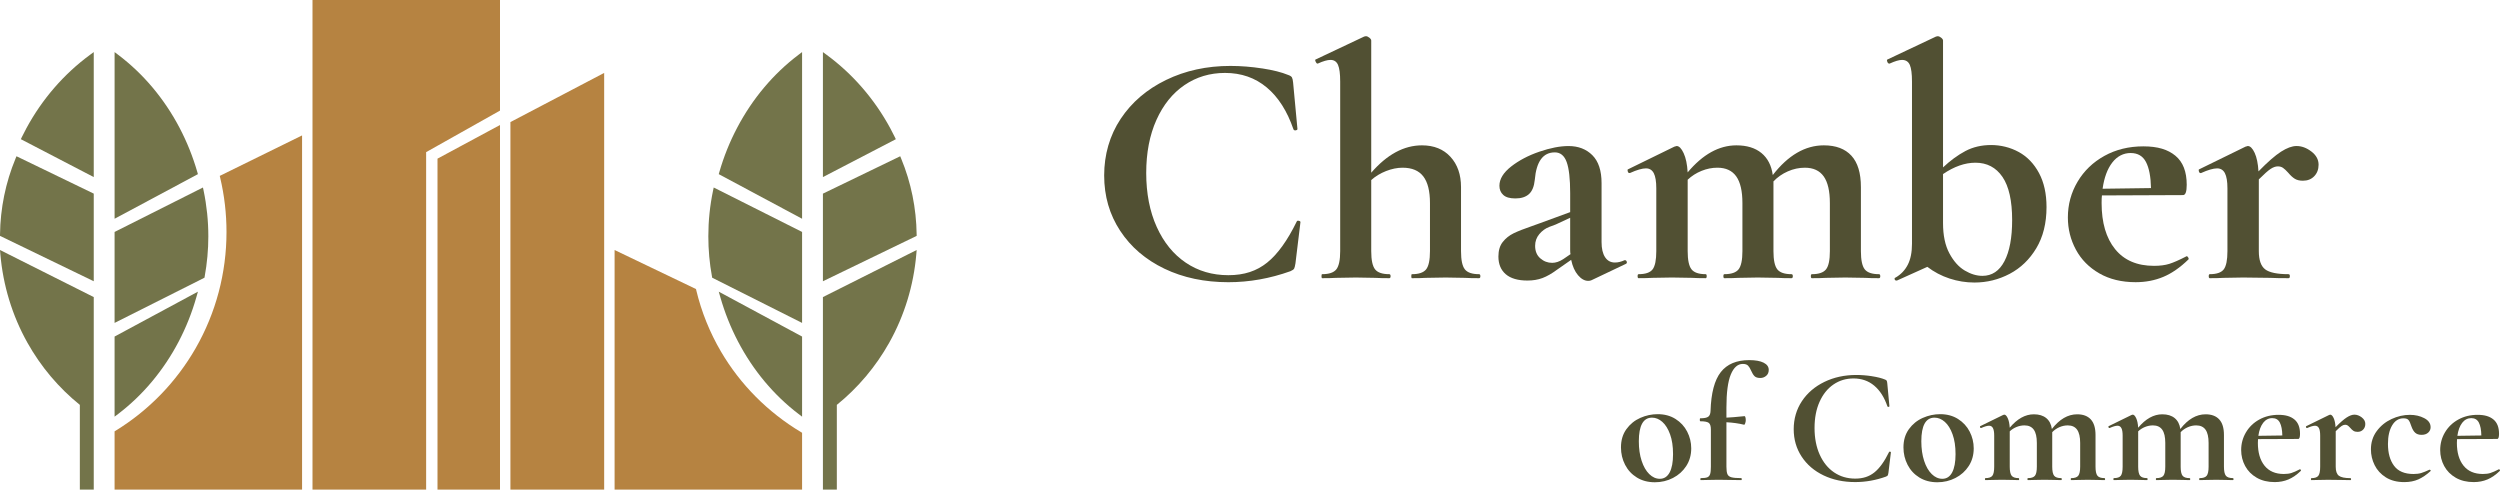<svg width="240" height="47" viewBox="0 0 240 47" fill="none" xmlns="http://www.w3.org/2000/svg">
<path d="M121.174 6.568C122.21 6.728 123.038 6.936 123.657 7.193C123.85 7.257 123.972 7.337 124.026 7.433C124.079 7.529 124.117 7.695 124.139 7.93L124.555 12.384C124.555 12.448 124.501 12.491 124.395 12.512C124.288 12.534 124.213 12.502 124.171 12.416C123.572 10.665 122.717 9.324 121.607 8.395C120.495 7.465 119.16 7.001 117.6 7.001C116.147 7.001 114.85 7.392 113.707 8.171C112.563 8.95 111.667 10.067 111.015 11.519C110.363 12.972 110.037 14.67 110.037 16.614C110.037 18.557 110.374 20.304 111.047 21.788C111.719 23.274 112.649 24.416 113.835 25.217C115.021 26.018 116.383 26.418 117.921 26.418C119.459 26.418 120.634 26.017 121.638 25.217C122.642 24.416 123.593 23.097 124.49 21.26C124.511 21.196 124.575 21.175 124.682 21.196C124.789 21.217 124.843 21.26 124.843 21.324L124.362 25.297C124.319 25.553 124.276 25.72 124.234 25.794C124.191 25.869 124.074 25.949 123.882 26.035C121.916 26.739 119.929 27.092 117.921 27.092C115.635 27.092 113.589 26.659 111.784 25.795C109.979 24.929 108.563 23.718 107.538 22.158C106.512 20.599 106 18.826 106 16.839C106 14.853 106.529 13 107.586 11.408C108.644 9.817 110.096 8.573 111.944 7.675C113.792 6.778 115.848 6.329 118.113 6.329C119.117 6.329 120.137 6.41 121.173 6.57L121.174 6.568Z" fill="#515033"/>
<path d="M142.116 26.514C142.116 26.642 142.073 26.706 141.988 26.706C141.432 26.706 140.984 26.696 140.642 26.674L138.784 26.642L136.861 26.674C136.541 26.696 136.103 26.706 135.547 26.706C135.504 26.706 135.483 26.642 135.483 26.514C135.483 26.386 135.504 26.322 135.547 26.322C136.209 26.322 136.663 26.167 136.909 25.857C137.154 25.548 137.277 24.966 137.277 24.111V19.497C137.277 18.343 137.064 17.489 136.637 16.933C136.209 16.378 135.547 16.1 134.65 16.1C134.138 16.1 133.609 16.207 133.064 16.42C132.52 16.634 132.044 16.922 131.638 17.285V24.11C131.638 24.964 131.761 25.547 132.007 25.857C132.252 26.166 132.707 26.321 133.369 26.321C133.454 26.321 133.497 26.385 133.497 26.514C133.497 26.642 133.454 26.706 133.369 26.706C132.813 26.706 132.365 26.695 132.023 26.674L130.164 26.642L128.242 26.674C127.921 26.695 127.483 26.706 126.928 26.706C126.884 26.706 126.863 26.642 126.863 26.514C126.863 26.385 126.884 26.321 126.928 26.321C127.59 26.321 128.043 26.166 128.289 25.857C128.534 25.547 128.658 24.965 128.658 24.11V7.833C128.658 7.085 128.589 6.551 128.449 6.231C128.31 5.911 128.069 5.751 127.728 5.751C127.429 5.751 127.024 5.868 126.51 6.103H126.478C126.414 6.103 126.355 6.044 126.302 5.927C126.249 5.81 126.243 5.74 126.285 5.718L130.964 3.507L131.124 3.475C131.231 3.475 131.343 3.524 131.461 3.62C131.578 3.716 131.638 3.807 131.638 3.892V16.581C133.154 14.83 134.778 13.953 136.509 13.953C137.662 13.953 138.576 14.322 139.248 15.059C139.921 15.795 140.258 16.762 140.258 17.958V24.11C140.258 24.964 140.381 25.547 140.626 25.857C140.872 26.166 141.326 26.321 141.988 26.321C142.073 26.321 142.116 26.386 142.116 26.514Z" fill="#515033"/>
<path d="M155.992 24.976C156.077 24.976 156.136 25.025 156.168 25.121C156.2 25.217 156.173 25.286 156.088 25.329L152.787 26.899C152.701 26.942 152.595 26.963 152.467 26.963C152.125 26.963 151.799 26.782 151.489 26.419C151.18 26.056 150.961 25.565 150.832 24.945L149.454 25.907C148.963 26.27 148.504 26.531 148.076 26.692C147.649 26.852 147.168 26.932 146.634 26.932C145.716 26.932 145.021 26.729 144.551 26.324C144.081 25.918 143.847 25.352 143.847 24.625C143.847 24.049 143.985 23.584 144.263 23.232C144.54 22.88 144.888 22.602 145.304 22.398C145.721 22.196 146.303 21.966 147.051 21.709L147.853 21.421L150.737 20.364V18.538C150.737 17.171 150.625 16.177 150.4 15.557C150.176 14.938 149.796 14.628 149.263 14.628C148.13 14.628 147.489 15.504 147.34 17.256C147.276 17.896 147.089 18.356 146.779 18.634C146.47 18.911 146.037 19.05 145.482 19.05C144.927 19.05 144.557 18.937 144.312 18.713C144.066 18.489 143.944 18.196 143.944 17.832C143.944 17.192 144.317 16.578 145.065 15.989C145.813 15.403 146.716 14.927 147.773 14.564C148.831 14.201 149.765 14.02 150.577 14.02C151.517 14.02 152.281 14.314 152.868 14.901C153.455 15.488 153.75 16.38 153.75 17.576V23.247C153.75 23.867 153.862 24.348 154.086 24.689C154.31 25.031 154.626 25.202 155.032 25.202C155.33 25.202 155.64 25.127 155.961 24.978H155.993L155.992 24.976ZM150.768 24.4C150.747 24.315 150.736 24.176 150.736 23.983V20.907L149.358 21.548C149.294 21.57 149.08 21.649 148.718 21.788C148.354 21.928 148.039 22.157 147.772 22.477C147.505 22.798 147.372 23.172 147.372 23.599C147.372 24.111 147.537 24.512 147.868 24.8C148.199 25.089 148.578 25.233 149.006 25.233C149.347 25.233 149.7 25.116 150.064 24.881L150.768 24.4Z" fill="#515033"/>
<path d="M180.507 26.514C180.507 26.642 180.464 26.706 180.379 26.706C179.824 26.706 179.386 26.696 179.065 26.674L177.143 26.642L175.284 26.674C174.942 26.696 174.494 26.706 173.938 26.706C173.874 26.706 173.842 26.642 173.842 26.514C173.842 26.386 173.874 26.322 173.938 26.322C174.6 26.322 175.054 26.167 175.3 25.857C175.545 25.548 175.668 24.966 175.668 24.111V19.497C175.668 18.343 175.47 17.489 175.076 16.933C174.68 16.378 174.077 16.1 173.265 16.1C172.709 16.1 172.164 16.217 171.63 16.452C171.096 16.687 170.637 17.008 170.252 17.413V24.11C170.252 24.964 170.375 25.547 170.621 25.857C170.866 26.166 171.32 26.321 171.983 26.321C172.068 26.321 172.111 26.385 172.111 26.514C172.111 26.642 172.068 26.706 171.983 26.706C171.427 26.706 170.989 26.695 170.669 26.674L168.746 26.642L166.887 26.674C166.546 26.695 166.097 26.706 165.541 26.706C165.477 26.706 165.445 26.642 165.445 26.514C165.445 26.385 165.477 26.321 165.541 26.321C166.204 26.321 166.657 26.166 166.903 25.857C167.148 25.547 167.272 24.965 167.272 24.11V19.496C167.272 18.342 167.074 17.488 166.679 16.932C166.283 16.377 165.68 16.099 164.868 16.099C164.356 16.099 163.848 16.2 163.346 16.404C162.844 16.607 162.401 16.89 162.017 17.253V24.109C162.017 24.963 162.139 25.546 162.385 25.856C162.63 26.166 163.085 26.321 163.747 26.321C163.811 26.321 163.843 26.385 163.843 26.513C163.843 26.641 163.811 26.705 163.747 26.705C163.191 26.705 162.753 26.694 162.433 26.673L160.51 26.641L158.62 26.673C158.299 26.694 157.861 26.705 157.306 26.705C157.242 26.705 157.21 26.641 157.21 26.513C157.21 26.385 157.242 26.321 157.306 26.321C157.968 26.321 158.416 26.166 158.652 25.856C158.886 25.547 159.004 24.964 159.004 24.109V18.085C159.004 17.423 158.924 16.938 158.764 16.628C158.603 16.319 158.352 16.163 158.01 16.163C157.647 16.163 157.134 16.313 156.472 16.611H156.408C156.344 16.611 156.296 16.558 156.264 16.451C156.232 16.345 156.237 16.281 156.279 16.259L160.734 14.081C160.862 14.038 160.936 14.017 160.958 14.017C161.193 14.017 161.417 14.246 161.631 14.706C161.844 15.165 161.972 15.779 162.015 16.548C163.468 14.818 165.027 13.953 166.694 13.953C167.698 13.953 168.499 14.198 169.098 14.69C169.696 15.181 170.059 15.887 170.187 16.804C171.662 14.904 173.296 13.953 175.09 13.953C176.244 13.953 177.126 14.284 177.734 14.946C178.343 15.608 178.647 16.612 178.647 17.958V24.11C178.647 24.964 178.77 25.547 179.016 25.857C179.261 26.166 179.716 26.321 180.378 26.321C180.463 26.321 180.506 26.385 180.506 26.514L180.507 26.514Z" fill="#515033"/>
<path d="M193.806 14.595C194.618 15.043 195.264 15.716 195.745 16.613C196.226 17.51 196.466 18.599 196.466 19.881C196.466 21.419 196.14 22.733 195.489 23.823C194.837 24.912 193.983 25.734 192.925 26.29C191.867 26.846 190.74 27.123 189.544 27.123C188.732 27.123 187.936 26.995 187.156 26.739C186.377 26.483 185.667 26.109 185.025 25.617L182.109 26.931H182.045C181.959 26.931 181.906 26.888 181.885 26.803C181.863 26.718 181.895 26.665 181.981 26.643C182.493 26.344 182.883 25.933 183.15 25.41C183.417 24.887 183.551 24.219 183.551 23.407V7.835C183.551 7.087 183.482 6.553 183.343 6.233C183.203 5.912 182.952 5.752 182.589 5.752C182.312 5.752 181.917 5.87 181.404 6.105H181.371C181.286 6.105 181.222 6.046 181.179 5.928C181.136 5.811 181.136 5.741 181.179 5.719L185.858 3.509L186.018 3.477C186.125 3.477 186.237 3.525 186.355 3.621C186.472 3.717 186.531 3.808 186.531 3.894V16.07C187.236 15.408 187.952 14.884 188.678 14.5C189.405 14.116 190.227 13.923 191.146 13.923C192.065 13.923 192.994 14.148 193.806 14.596V14.595ZM192.428 25.072C192.92 24.132 193.166 22.819 193.166 21.131C193.166 19.273 192.856 17.89 192.236 16.982C191.616 16.074 190.751 15.62 189.64 15.62C188.636 15.62 187.6 15.983 186.531 16.71V21.42C186.531 22.595 186.734 23.562 187.14 24.319C187.546 25.078 188.037 25.628 188.614 25.97C189.191 26.312 189.757 26.482 190.313 26.482C191.231 26.482 191.937 26.013 192.428 25.072Z" fill="#515033"/>
<path d="M209.925 24.591C209.968 24.591 210.016 24.634 210.07 24.719C210.123 24.805 210.129 24.869 210.086 24.911C209.295 25.681 208.494 26.236 207.682 26.578C206.87 26.919 205.983 27.09 205.022 27.09C203.676 27.09 202.511 26.807 201.529 26.241C200.545 25.675 199.798 24.917 199.286 23.966C198.773 23.016 198.516 21.985 198.516 20.875C198.516 19.636 198.825 18.493 199.446 17.446C200.066 16.4 200.925 15.572 202.026 14.963C203.126 14.355 204.37 14.05 205.759 14.05C207.148 14.05 208.109 14.35 208.836 14.947C209.562 15.546 209.925 16.475 209.925 17.735C209.925 18.397 209.808 18.729 209.573 18.729L201.786 18.761C201.764 18.911 201.754 19.156 201.754 19.497C201.754 21.377 202.187 22.851 203.051 23.919C203.917 24.987 205.161 25.521 206.785 25.521C207.361 25.521 207.853 25.457 208.259 25.329C208.664 25.201 209.199 24.966 209.861 24.625L209.925 24.593V24.591ZM202.779 15.604C202.309 16.212 201.999 17.051 201.849 18.119L206.496 18.055C206.474 16.965 206.314 16.133 206.015 15.555C205.716 14.979 205.225 14.69 204.541 14.69C203.857 14.69 203.248 14.995 202.779 15.604Z" fill="#515033"/>
<path d="M221.895 14.546C222.353 14.898 222.584 15.321 222.584 15.812C222.584 16.26 222.444 16.628 222.167 16.917C221.889 17.205 221.527 17.349 221.077 17.349C220.757 17.349 220.495 17.285 220.292 17.157C220.089 17.029 219.88 16.837 219.667 16.581C219.475 16.368 219.309 16.212 219.17 16.116C219.031 16.02 218.866 15.972 218.674 15.972C218.46 15.972 218.23 16.052 217.985 16.212C217.739 16.372 217.36 16.709 216.847 17.221V24.11C216.847 24.964 217.05 25.547 217.456 25.857C217.862 26.166 218.61 26.321 219.699 26.321C219.784 26.321 219.827 26.385 219.827 26.514C219.827 26.642 219.784 26.706 219.699 26.706C218.951 26.706 218.363 26.695 217.936 26.674L215.34 26.642L213.45 26.674C213.129 26.695 212.691 26.706 212.136 26.706C212.071 26.706 212.039 26.642 212.039 26.514C212.039 26.385 212.071 26.321 212.136 26.321C212.798 26.321 213.246 26.166 213.482 25.857C213.716 25.547 213.834 24.965 213.834 24.11V18.086C213.834 17.424 213.753 16.938 213.593 16.628C213.433 16.319 213.181 16.164 212.84 16.164C212.477 16.164 211.964 16.314 211.302 16.612H211.238C211.174 16.612 211.125 16.559 211.093 16.452C211.061 16.346 211.067 16.282 211.11 16.26L215.564 14.081C215.692 14.039 215.767 14.017 215.789 14.017C216.023 14.017 216.242 14.236 216.446 14.674C216.648 15.112 216.771 15.705 216.814 16.453C217.69 15.555 218.411 14.926 218.978 14.562C219.544 14.2 220.04 14.018 220.467 14.018C220.958 14.018 221.434 14.194 221.893 14.547L221.895 14.546Z" fill="#515033"/>
<path d="M157.145 45.845C156.653 45.543 156.275 45.136 156.01 44.623C155.746 44.11 155.613 43.552 155.613 42.95C155.613 42.262 155.788 41.678 156.137 41.196C156.486 40.715 156.93 40.355 157.47 40.117C158.009 39.879 158.565 39.76 159.136 39.76C159.791 39.76 160.363 39.914 160.85 40.221C161.336 40.528 161.71 40.932 161.969 41.435C162.228 41.938 162.358 42.474 162.358 43.045C162.358 43.679 162.199 44.243 161.882 44.735C161.564 45.227 161.138 45.61 160.604 45.885C160.07 46.16 159.491 46.297 158.866 46.297C158.21 46.297 157.636 46.146 157.145 45.845ZM160.287 45.353C160.504 44.946 160.612 44.362 160.612 43.6C160.612 42.838 160.517 42.225 160.327 41.696C160.136 41.167 159.888 40.768 159.581 40.498C159.275 40.229 158.947 40.094 158.597 40.094C157.751 40.094 157.328 40.851 157.328 42.363C157.328 43.072 157.417 43.698 157.598 44.243C157.777 44.788 158.021 45.21 158.328 45.512C158.635 45.813 158.973 45.964 159.343 45.964C159.756 45.964 160.069 45.761 160.287 45.353Z" fill="#515033"/>
<path d="M169.308 34.818C169.635 34.982 169.799 35.212 169.799 35.508C169.799 35.752 169.717 35.943 169.553 36.08C169.39 36.217 169.202 36.286 168.99 36.286C168.736 36.286 168.552 36.228 168.435 36.112C168.318 35.995 168.213 35.826 168.117 35.604C168.022 35.381 167.921 35.215 167.816 35.104C167.71 34.993 167.54 34.937 167.308 34.937C166.821 34.937 166.438 35.276 166.157 35.952C165.877 36.629 165.737 37.687 165.737 39.126V40.093C166.064 40.083 166.646 40.035 167.482 39.95C167.514 39.95 167.54 39.99 167.561 40.069C167.582 40.149 167.593 40.236 167.593 40.331C167.593 40.437 167.574 40.54 167.537 40.64C167.5 40.741 167.466 40.785 167.434 40.775C166.926 40.648 166.36 40.569 165.737 40.536V44.804C165.737 45.132 165.769 45.37 165.832 45.518C165.895 45.667 166.025 45.767 166.221 45.82C166.417 45.873 166.726 45.899 167.149 45.899C167.191 45.899 167.212 45.931 167.212 45.994C167.212 46.058 167.191 46.09 167.149 46.09L166.054 46.074C165.81 46.064 165.451 46.058 164.975 46.058L164.006 46.074C163.837 46.084 163.599 46.09 163.292 46.09C163.249 46.09 163.228 46.058 163.228 45.994C163.228 45.931 163.249 45.899 163.292 45.899C163.567 45.899 163.77 45.873 163.903 45.82C164.034 45.767 164.125 45.664 164.172 45.511C164.22 45.358 164.244 45.122 164.244 44.805V41.235C164.244 40.907 164.175 40.693 164.037 40.592C163.9 40.492 163.63 40.442 163.228 40.442C163.196 40.442 163.181 40.394 163.181 40.299C163.181 40.204 163.196 40.156 163.228 40.156C163.599 40.156 163.853 40.106 163.991 40.005C164.128 39.905 164.202 39.722 164.212 39.458C164.265 37.734 164.593 36.489 165.197 35.721C165.799 34.954 166.709 34.571 167.926 34.571C168.518 34.571 168.978 34.653 169.306 34.817L169.308 34.818Z" fill="#515033"/>
<path d="M179.71 36.118C180.223 36.198 180.633 36.301 180.939 36.427C181.035 36.459 181.095 36.499 181.122 36.547C181.148 36.594 181.167 36.676 181.178 36.792L181.384 38.998C181.384 39.03 181.357 39.051 181.304 39.061C181.252 39.072 181.214 39.056 181.193 39.013C180.897 38.146 180.474 37.482 179.924 37.022C179.374 36.562 178.713 36.331 177.94 36.331C177.221 36.331 176.578 36.524 176.013 36.911C175.446 37.297 175.002 37.85 174.68 38.569C174.357 39.288 174.196 40.129 174.196 41.091C174.196 42.054 174.363 42.919 174.696 43.654C175.029 44.389 175.489 44.955 176.076 45.351C176.663 45.748 177.338 45.946 178.099 45.946C178.86 45.946 179.442 45.748 179.94 45.351C180.437 44.954 180.908 44.301 181.352 43.391C181.363 43.359 181.395 43.349 181.447 43.359C181.5 43.37 181.527 43.391 181.527 43.423L181.289 45.39C181.267 45.517 181.246 45.6 181.225 45.636C181.204 45.673 181.147 45.713 181.051 45.755C180.078 46.105 179.094 46.279 178.1 46.279C176.968 46.279 175.954 46.064 175.061 45.636C174.167 45.208 173.466 44.608 172.958 43.835C172.45 43.063 172.196 42.185 172.196 41.202C172.196 40.218 172.458 39.3 172.982 38.512C173.505 37.724 174.225 37.108 175.14 36.663C176.054 36.22 177.073 35.997 178.194 35.997C178.691 35.997 179.196 36.036 179.71 36.116V36.118Z" fill="#515033"/>
<path d="M184.264 45.845C183.772 45.543 183.394 45.136 183.13 44.623C182.865 44.11 182.732 43.552 182.732 42.95C182.732 42.262 182.907 41.678 183.256 41.196C183.606 40.715 184.049 40.355 184.589 40.117C185.128 39.879 185.684 39.76 186.255 39.76C186.911 39.76 187.482 39.914 187.969 40.221C188.456 40.528 188.829 40.932 189.088 41.435C189.347 41.938 189.477 42.474 189.477 43.045C189.477 43.679 189.318 44.243 189.001 44.735C188.684 45.227 188.257 45.61 187.723 45.885C187.189 46.16 186.61 46.297 185.985 46.297C185.329 46.297 184.756 46.146 184.264 45.845ZM187.406 45.353C187.623 44.946 187.732 44.362 187.732 43.6C187.732 42.838 187.636 42.225 187.446 41.696C187.256 41.167 187.008 40.768 186.701 40.498C186.394 40.229 186.066 40.094 185.717 40.094C184.87 40.094 184.447 40.851 184.447 42.363C184.447 43.072 184.537 43.698 184.717 44.243C184.896 44.788 185.14 45.21 185.447 45.512C185.754 45.813 186.092 45.964 186.462 45.964C186.875 45.964 187.189 45.761 187.406 45.353Z" fill="#515033"/>
<path d="M202.092 45.995C202.092 46.058 202.07 46.09 202.029 46.09C201.754 46.09 201.537 46.085 201.378 46.075L200.426 46.059L199.506 46.075C199.336 46.085 199.114 46.09 198.839 46.09C198.807 46.09 198.791 46.058 198.791 45.995C198.791 45.932 198.807 45.9 198.839 45.9C199.167 45.9 199.392 45.823 199.513 45.67C199.634 45.516 199.696 45.228 199.696 44.805V42.52C199.696 41.949 199.597 41.526 199.402 41.251C199.206 40.976 198.907 40.838 198.505 40.838C198.23 40.838 197.96 40.896 197.696 41.012C197.432 41.129 197.205 41.288 197.014 41.488V44.804C197.014 45.227 197.075 45.516 197.196 45.669C197.318 45.822 197.543 45.899 197.871 45.899C197.913 45.899 197.934 45.931 197.934 45.994C197.934 46.058 197.912 46.09 197.871 46.09C197.596 46.09 197.379 46.084 197.22 46.074L196.268 46.058L195.348 46.074C195.178 46.084 194.956 46.09 194.681 46.09C194.649 46.09 194.633 46.058 194.633 45.994C194.633 45.931 194.649 45.899 194.681 45.899C195.009 45.899 195.234 45.822 195.355 45.669C195.476 45.516 195.537 45.227 195.537 44.804V42.519C195.537 41.948 195.44 41.525 195.244 41.25C195.048 40.975 194.749 40.837 194.347 40.837C194.093 40.837 193.842 40.888 193.593 40.988C193.344 41.088 193.125 41.228 192.935 41.409V44.804C192.935 45.227 192.996 45.516 193.117 45.669C193.239 45.822 193.464 45.899 193.791 45.899C193.823 45.899 193.839 45.931 193.839 45.994C193.839 46.058 193.823 46.09 193.791 46.09C193.516 46.09 193.3 46.084 193.141 46.074L192.189 46.058L191.253 46.074C191.094 46.084 190.877 46.09 190.602 46.09C190.57 46.09 190.555 46.058 190.555 45.994C190.555 45.931 190.57 45.899 190.602 45.899C190.93 45.899 191.152 45.822 191.269 45.669C191.385 45.516 191.443 45.227 191.443 44.804V41.821C191.443 41.494 191.404 41.253 191.324 41.1C191.245 40.946 191.12 40.869 190.951 40.869C190.771 40.869 190.517 40.944 190.189 41.091H190.157C190.125 41.091 190.101 41.065 190.085 41.012C190.07 40.959 190.072 40.928 190.094 40.916L192.299 39.837C192.363 39.816 192.4 39.805 192.41 39.805C192.527 39.805 192.638 39.919 192.743 40.146C192.849 40.374 192.912 40.678 192.934 41.059C193.654 40.202 194.425 39.773 195.251 39.773C195.748 39.773 196.145 39.895 196.441 40.138C196.737 40.382 196.917 40.731 196.98 41.185C197.71 40.244 198.519 39.773 199.408 39.773C199.979 39.773 200.416 39.937 200.718 40.265C201.019 40.592 201.17 41.09 201.17 41.756V44.802C201.17 45.225 201.231 45.513 201.352 45.667C201.474 45.82 201.699 45.897 202.026 45.897C202.069 45.897 202.09 45.929 202.09 45.992L202.092 45.995Z" fill="#515033"/>
<path d="M214.422 45.995C214.422 46.058 214.4 46.09 214.358 46.09C214.084 46.09 213.867 46.085 213.708 46.075L212.756 46.059L211.835 46.075C211.666 46.085 211.444 46.09 211.169 46.09C211.137 46.09 211.121 46.058 211.121 45.995C211.121 45.932 211.137 45.9 211.169 45.9C211.496 45.9 211.721 45.823 211.843 45.67C211.964 45.516 212.025 45.228 212.025 44.805V42.52C212.025 41.949 211.927 41.526 211.732 41.251C211.536 40.976 211.237 40.838 210.835 40.838C210.56 40.838 210.29 40.896 210.026 41.012C209.762 41.129 209.534 41.288 209.344 41.488V44.804C209.344 45.227 209.405 45.516 209.526 45.669C209.648 45.822 209.873 45.899 210.2 45.899C210.243 45.899 210.264 45.931 210.264 45.994C210.264 46.058 210.242 46.09 210.2 46.09C209.925 46.09 209.709 46.084 209.55 46.074L208.598 46.058L207.677 46.074C207.508 46.084 207.285 46.09 207.011 46.09C206.979 46.09 206.963 46.058 206.963 45.994C206.963 45.931 206.979 45.899 207.011 45.899C207.338 45.899 207.563 45.822 207.685 45.669C207.806 45.516 207.867 45.227 207.867 44.804V42.519C207.867 41.948 207.77 41.525 207.574 41.25C207.378 40.975 207.079 40.837 206.677 40.837C206.423 40.837 206.172 40.888 205.923 40.988C205.674 41.088 205.455 41.228 205.265 41.409V44.804C205.265 45.227 205.326 45.516 205.447 45.669C205.568 45.822 205.793 45.899 206.121 45.899C206.153 45.899 206.169 45.931 206.169 45.994C206.169 46.058 206.153 46.09 206.121 46.09C205.846 46.09 205.63 46.084 205.471 46.074L204.519 46.058L203.583 46.074C203.424 46.084 203.207 46.09 202.932 46.09C202.9 46.09 202.885 46.058 202.885 45.994C202.885 45.931 202.9 45.899 202.932 45.899C203.26 45.899 203.482 45.822 203.599 45.669C203.715 45.516 203.773 45.227 203.773 44.804V41.821C203.773 41.494 203.734 41.253 203.654 41.1C203.574 40.946 203.45 40.869 203.281 40.869C203.101 40.869 202.847 40.944 202.519 41.091H202.487C202.455 41.091 202.431 41.065 202.415 41.012C202.4 40.959 202.402 40.928 202.423 40.916L204.629 39.837C204.692 39.816 204.73 39.805 204.74 39.805C204.856 39.805 204.967 39.919 205.073 40.146C205.179 40.374 205.242 40.678 205.264 41.059C205.983 40.202 206.755 39.773 207.58 39.773C208.077 39.773 208.474 39.895 208.771 40.138C209.067 40.382 209.247 40.731 209.31 41.185C210.04 40.244 210.849 39.773 211.738 39.773C212.309 39.773 212.746 39.937 213.047 40.265C213.349 40.592 213.499 41.09 213.499 41.756V44.802C213.499 45.225 213.561 45.513 213.682 45.667C213.803 45.82 214.028 45.897 214.356 45.897C214.399 45.897 214.419 45.929 214.419 45.992L214.422 45.995Z" fill="#515033"/>
<path d="M220.801 45.043C220.822 45.043 220.846 45.065 220.873 45.107C220.899 45.149 220.902 45.181 220.881 45.202C220.489 45.583 220.093 45.858 219.69 46.027C219.288 46.196 218.849 46.281 218.373 46.281C217.707 46.281 217.13 46.141 216.644 45.86C216.157 45.58 215.787 45.205 215.533 44.734C215.279 44.263 215.152 43.753 215.152 43.203C215.152 42.589 215.306 42.024 215.613 41.505C215.92 40.987 216.345 40.577 216.89 40.276C217.435 39.974 218.051 39.824 218.739 39.824C219.428 39.824 219.903 39.972 220.263 40.268C220.622 40.564 220.802 41.024 220.802 41.648C220.802 41.975 220.744 42.139 220.628 42.139L216.771 42.155C216.761 42.229 216.756 42.351 216.756 42.52C216.756 43.451 216.97 44.181 217.398 44.71C217.827 45.238 218.443 45.503 219.247 45.503C219.533 45.503 219.776 45.471 219.977 45.407C220.178 45.344 220.443 45.228 220.771 45.058L220.803 45.042L220.801 45.043ZM217.263 40.593C217.03 40.895 216.876 41.31 216.802 41.838L219.103 41.806C219.093 41.267 219.013 40.855 218.865 40.569C218.717 40.283 218.473 40.14 218.135 40.14C217.797 40.14 217.495 40.291 217.262 40.592L217.263 40.593Z" fill="#515033"/>
<path d="M226.728 40.069C226.955 40.244 227.069 40.453 227.069 40.696C227.069 40.918 227 41.1 226.862 41.243C226.725 41.386 226.545 41.458 226.323 41.458C226.164 41.458 226.035 41.426 225.934 41.362C225.834 41.299 225.73 41.204 225.625 41.077C225.53 40.971 225.448 40.895 225.379 40.847C225.311 40.799 225.229 40.776 225.134 40.776C225.028 40.776 224.914 40.815 224.792 40.895C224.671 40.974 224.483 41.141 224.229 41.395V44.806C224.229 45.229 224.33 45.517 224.531 45.67C224.732 45.824 225.102 45.901 225.642 45.901C225.684 45.901 225.705 45.933 225.705 45.996C225.705 46.059 225.683 46.091 225.642 46.091C225.271 46.091 224.98 46.086 224.769 46.076L223.483 46.06L222.546 46.076C222.388 46.086 222.171 46.091 221.896 46.091C221.864 46.091 221.848 46.059 221.848 45.996C221.848 45.933 221.864 45.901 221.896 45.901C222.224 45.901 222.446 45.824 222.563 45.67C222.679 45.517 222.737 45.229 222.737 44.806V41.823C222.737 41.495 222.698 41.255 222.618 41.101C222.538 40.948 222.414 40.871 222.245 40.871C222.064 40.871 221.81 40.945 221.483 41.093H221.451C221.419 41.093 221.395 41.067 221.379 41.013C221.364 40.96 221.366 40.929 221.387 40.918L223.593 39.839C223.656 39.818 223.694 39.807 223.704 39.807C223.82 39.807 223.929 39.915 224.03 40.132C224.13 40.349 224.19 40.642 224.212 41.012C224.646 40.569 225.002 40.257 225.283 40.076C225.563 39.897 225.809 39.807 226.021 39.807C226.264 39.807 226.5 39.894 226.728 40.068V40.069Z" fill="#515033"/>
<path d="M229.045 45.829C228.564 45.527 228.204 45.136 227.966 44.655C227.727 44.174 227.609 43.669 227.609 43.14C227.609 42.474 227.794 41.89 228.165 41.387C228.535 40.885 229.008 40.498 229.585 40.229C230.162 39.959 230.752 39.825 231.354 39.825C231.862 39.825 232.32 39.93 232.727 40.142C233.134 40.353 233.338 40.645 233.338 41.015C233.338 41.216 233.261 41.388 233.108 41.53C232.954 41.673 232.74 41.745 232.465 41.745C232.211 41.745 232.01 41.678 231.862 41.546C231.714 41.415 231.593 41.211 231.497 40.936C231.402 40.64 231.31 40.436 231.219 40.325C231.129 40.214 230.968 40.158 230.735 40.158C230.28 40.158 229.918 40.383 229.648 40.832C229.379 41.282 229.244 41.877 229.244 42.617C229.244 43.495 229.44 44.196 229.831 44.719C230.222 45.243 230.846 45.504 231.704 45.504C231.989 45.504 232.235 45.472 232.442 45.409C232.648 45.346 232.91 45.24 233.227 45.092H233.243C233.275 45.092 233.304 45.107 233.33 45.139C233.356 45.171 233.359 45.197 233.338 45.218C232.946 45.578 232.555 45.845 232.164 46.02C231.772 46.194 231.323 46.282 230.815 46.282C230.117 46.282 229.527 46.131 229.046 45.83L229.045 45.829Z" fill="#515033"/>
<path d="M239.907 45.043C239.927 45.043 239.951 45.065 239.978 45.107C240.004 45.149 240.007 45.181 239.986 45.202C239.594 45.583 239.198 45.858 238.796 46.027C238.394 46.196 237.955 46.281 237.479 46.281C236.812 46.281 236.236 46.141 235.749 45.86C235.263 45.58 234.893 45.205 234.639 44.734C234.385 44.263 234.258 43.753 234.258 43.203C234.258 42.589 234.411 42.024 234.718 41.505C235.025 40.987 235.451 40.577 235.996 40.276C236.54 39.974 237.156 39.824 237.845 39.824C238.533 39.824 239.008 39.972 239.368 40.268C239.728 40.564 239.907 41.024 239.907 41.648C239.907 41.975 239.849 42.139 239.733 42.139L235.877 42.155C235.866 42.229 235.861 42.351 235.861 42.52C235.861 43.451 236.076 44.181 236.504 44.71C236.932 45.238 237.548 45.503 238.353 45.503C238.638 45.503 238.882 45.471 239.083 45.407C239.284 45.344 239.548 45.228 239.876 45.058L239.908 45.042L239.907 45.043ZM236.368 40.593C236.136 40.895 235.982 41.31 235.908 41.838L238.209 41.806C238.198 41.267 238.119 40.855 237.971 40.569C237.822 40.283 237.579 40.14 237.241 40.14C236.902 40.14 236.601 40.291 236.368 40.592L236.368 40.593Z" fill="#515033"/>
<path fill-rule="evenodd" clip-rule="evenodd" d="M11.001 5V21L19 16.717L18.943 16.521C18.515 15.037 17.94 13.606 17.232 12.259C15.769 9.473 13.751 7.075 11.34 5.257L11 5H11.001Z" fill="#73744A"/>
<path fill-rule="evenodd" clip-rule="evenodd" d="M2 13.361L9 17V5L8.647 5.259C6.145 7.092 4.052 9.507 2.532 12.314C2.384 12.586 2.243 12.864 2.107 13.142L2 13.361Z" fill="#73744A"/>
<path fill-rule="evenodd" clip-rule="evenodd" d="M9 28.52L0 24L0.034 24.404C0.292 27.399 1.174 30.296 2.633 32.9C3.925 35.206 5.636 37.233 7.665 38.868V47H9V28.52Z" fill="#73744A"/>
<path fill-rule="evenodd" clip-rule="evenodd" d="M0 22.643L9 27V18.588L1.583 15L1.494 15.216C0.534 17.532 0.034 20 0.002 22.503L0 22.643Z" fill="#73744A"/>
<path fill-rule="evenodd" clip-rule="evenodd" d="M18.999 28L11 32.309V40L11.336 39.745C13.716 37.935 15.709 35.551 17.157 32.784C17.861 31.438 18.43 30.01 18.852 28.525L19 28H18.999Z" fill="#73744A"/>
<path fill-rule="evenodd" clip-rule="evenodd" d="M20 22.687C20 21.207 19.846 19.73 19.543 18.284L19.483 18L11 22.267V31L19.628 26.661L19.649 26.549C19.881 25.276 20 23.981 20 22.687Z" fill="#73744A"/>
<path fill-rule="evenodd" clip-rule="evenodd" d="M86.421 15L79 18.589V27L88 22.644L87.998 22.504C87.966 20.001 87.469 17.531 86.51 15.217L86.421 15.001V15Z" fill="#73744A"/>
<path fill-rule="evenodd" clip-rule="evenodd" d="M79 5V17L86 13.363L85.894 13.144C85.759 12.863 85.615 12.587 85.467 12.314C83.948 9.509 81.852 7.093 79.353 5.26L79 5.001V5Z" fill="#73744A"/>
<path fill-rule="evenodd" clip-rule="evenodd" d="M69 16.718L77 21V5L76.66 5.257C74.249 7.077 72.233 9.476 70.769 12.259C70.059 13.607 69.481 15.037 69.056 16.523L69 16.719V16.718Z" fill="#73744A"/>
<path fill-rule="evenodd" clip-rule="evenodd" d="M68.371 26.661L77 31V22.266L68.516 18L68.456 18.283C68.152 19.729 68 21.206 68 22.686C68 23.982 68.115 25.276 68.35 26.55L68.371 26.662V26.661Z" fill="#73744A"/>
<path fill-rule="evenodd" clip-rule="evenodd" d="M70.849 32.784C72.294 35.551 74.286 37.934 76.664 39.745L77 40V32.309L69 28L69.151 28.526C69.575 30.01 70.145 31.438 70.849 32.784Z" fill="#73744A"/>
<path fill-rule="evenodd" clip-rule="evenodd" d="M80.336 47H79V28.52L88 24L87.966 24.402C87.71 27.4 86.825 30.295 85.365 32.9C84.073 35.203 82.362 37.231 80.336 38.867V47Z" fill="#73744A"/>
<path fill-rule="evenodd" clip-rule="evenodd" d="M59.001 24V47H77V41.545L76.89 41.48C73.722 39.582 71.074 36.922 69.218 33.759C68.136 31.916 67.334 29.924 66.839 27.851L66.814 27.747L59 24.001L59.001 24Z" fill="#B68341"/>
<path fill-rule="evenodd" clip-rule="evenodd" d="M49 11.719V47H58V7L49 11.719Z" fill="#B68341"/>
<path fill-rule="evenodd" clip-rule="evenodd" d="M42 15.23V47H48V12L42 15.23Z" fill="#B68341"/>
<path fill-rule="evenodd" clip-rule="evenodd" d="M30 0V47H40.909V14.605L48 10.617V0H30Z" fill="#B68341"/>
<path fill-rule="evenodd" clip-rule="evenodd" d="M29 13L21.096 16.886L21.139 17.067C21.542 18.773 21.744 20.518 21.744 22.272C21.744 26.199 20.731 30.029 18.783 33.428C16.925 36.67 14.279 39.397 11.11 41.342L11 41.409V47H28.999V13H29Z" fill="#B68341"/>
</svg>

